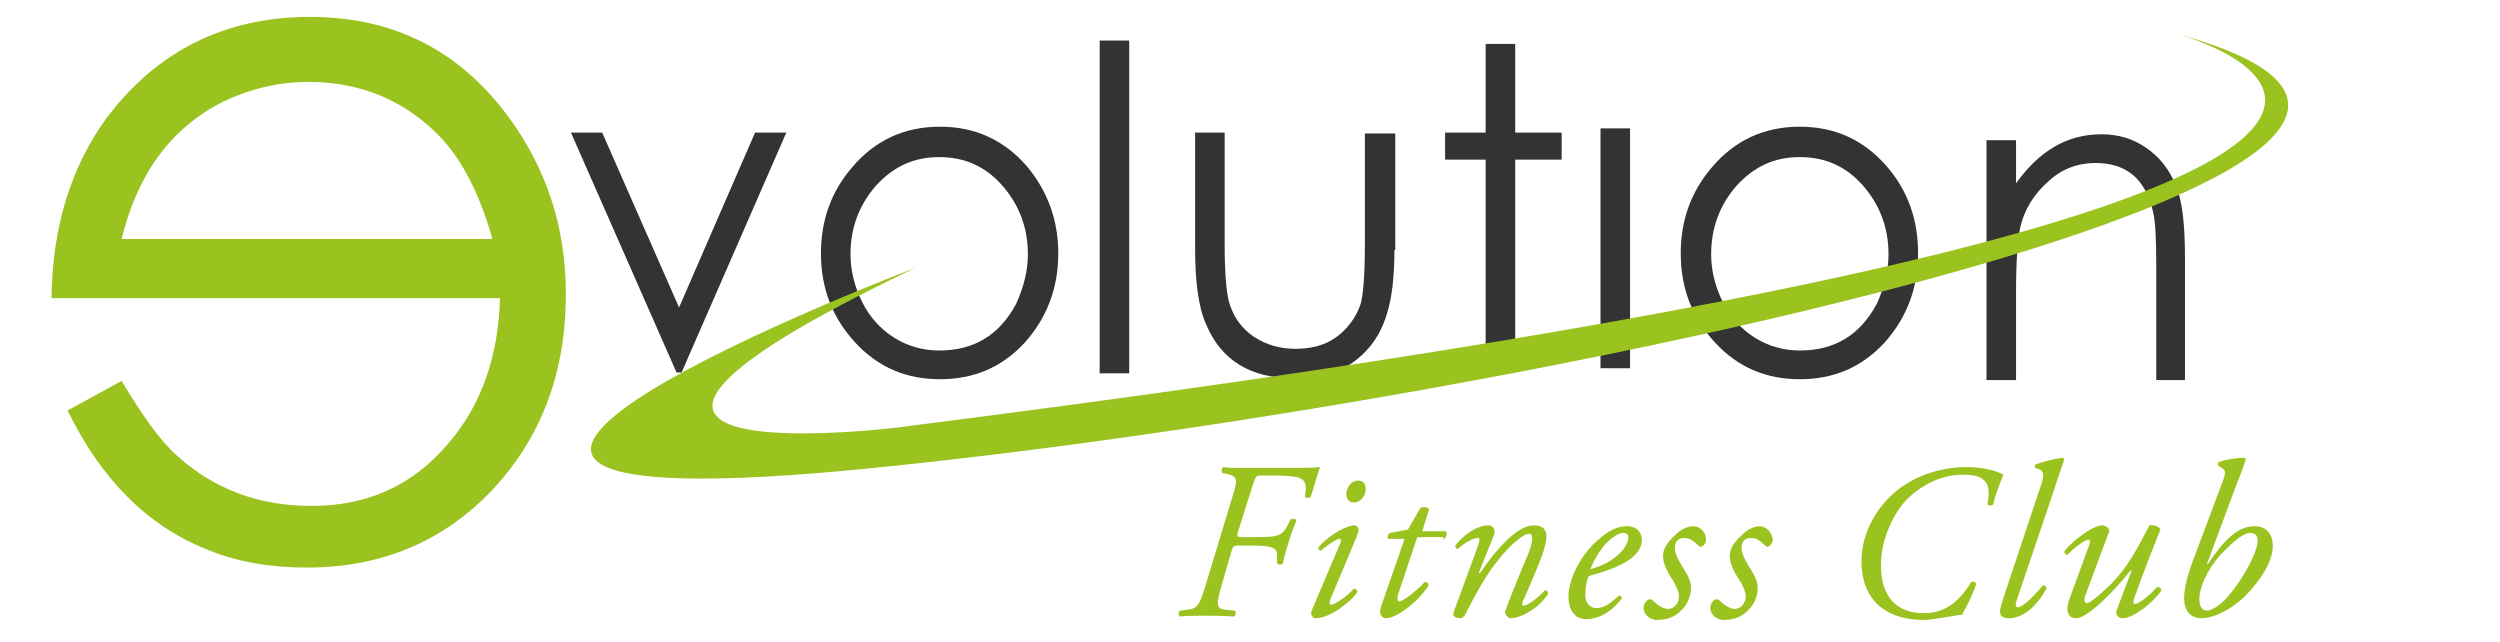 <?xml version="1.0" encoding="utf-8"?>
<!-- Generator: Adobe Illustrator 25.3.1, SVG Export Plug-In . SVG Version: 6.00 Build 0)  -->
<svg version="1.1" id="Livello_1" xmlns="http://www.w3.org/2000/svg" xmlns:xlink="http://www.w3.org/1999/xlink" x="0px" y="0px"
	 width="296px" height="76px" viewBox="0 0 296 76" style="enable-background:new 0 0 296 76;" xml:space="preserve">
<style type="text/css">
	.st0{fill-rule:evenodd;clip-rule:evenodd;fill:#9BC320;}
	.st1{fill-rule:evenodd;clip-rule:evenodd;fill:#333333;}
	.st2{fill:#9BC320;}
	.st3{display:none;}
	.st4{display:inline;fill:#9BC320;}
</style>
<g>
	<path class="st0" d="M6.1,35.3h53.1C59,42.2,57,48,53,52.6c-4.2,4.9-9.5,7.3-16.1,7.3c-6.3,0-11.6-2-16-6c-2-1.8-4.1-4.8-6.5-8.8
		l-6.4,3.5c4,8.2,9.5,13.7,16.6,16.5c3.4,1.4,7.3,2.1,11.7,2.1c8.9,0,16.2-3.1,22-9.2c5.8-6.2,8.7-13.9,8.7-23.2
		c0-7.9-2.3-14.9-6.9-21.1C54.3,5.9,46.5,2,36.7,2C26.7,2,18.6,6,12.6,14C8.4,19.8,6.2,26.8,6.1,35.3 M14.4,28.3
		c1.9-7.8,5.9-13.2,12.1-16.3c3.2-1.5,6.5-2.3,10-2.3c5.8,0,10.8,1.9,14.9,5.8c3,2.8,5.3,7.1,6.9,12.8H14.4z"/>
</g>
<g>
	<polygon class="st1" points="93.1,15.7 80.7,44.1 80.1,44.1 67.6,15.7 71.3,15.7 80.4,36.4 89.4,15.7 	"/>
</g>
<g>
	<path class="st1" d="M125.3,30c0,4.2-1.4,7.7-4,10.6c-2.7,2.9-6,4.3-10,4.3c-4,0-7.3-1.4-10-4.3c-2.7-2.9-4.1-6.4-4.1-10.6
		c0-3.9,1.2-7.3,3.7-10.2c2.7-3.2,6.2-4.8,10.4-4.8c4.2,0,7.6,1.6,10.3,4.7C124,22.6,125.3,26,125.3,30 M121.7,30.1
		c0-3.1-1-5.8-3-8.1c-2-2.3-4.5-3.4-7.5-3.4c-3,0-5.4,1.1-7.5,3.4c-2,2.3-3,5-3,8.1c0,2,0.5,3.9,1.4,5.7c0.9,1.8,2.2,3.2,3.8,4.2
		c1.6,1,3.4,1.5,5.3,1.5c4.1,0,7.1-1.8,9.1-5.5C121.2,34,121.7,32.1,121.7,30.1z"/>
</g>
<g>
	<rect x="130.2" y="4.8" class="st1" width="3.5" height="39.4"/>
</g>
<g>
	<path class="st1" d="M165.1,29.6c0,3.2-0.3,5.7-0.9,7.6c-0.8,2.6-2.2,4.5-4.3,5.9c-1.8,1.1-3.9,1.7-6.6,1.7
		c-5.2,0-8.7-2.1-10.5-6.4c-0.9-2-1.3-5-1.3-9.1V15.7h3.5V29c0,3.3,0.2,5.5,0.5,6.7c0.5,1.8,1.5,3.2,3,4.2c1.4,0.9,3,1.4,4.9,1.4
		c1.8,0,3.4-0.4,4.7-1.3c1.4-1,2.4-2.3,3-4c0.3-1.1,0.5-3.4,0.5-7l0-13.2h3.6V29.6z"/>
</g>
<g>
	<polygon class="st1" points="184.9,18.9 179.4,18.9 179.4,44.1 175.9,44.1 175.9,18.9 171.1,18.9 171.1,15.7 175.9,15.7 175.9,5.2 
		179.4,5.2 179.4,15.7 184.9,15.7 	"/>
</g>
<g>
	<path class="st1" d="M227.1,30c0,4.2-1.4,7.7-4,10.6c-2.7,2.9-6,4.3-10,4.3c-4,0-7.3-1.4-10-4.3c-2.7-2.9-4.1-6.4-4.1-10.6
		c0-3.9,1.2-7.3,3.7-10.2c2.7-3.2,6.2-4.8,10.4-4.8c4.2,0,7.6,1.6,10.3,4.7C225.9,22.6,227.1,26,227.1,30 M223.6,30.1
		c0-3.1-1-5.8-3-8.1c-2-2.3-4.5-3.4-7.5-3.4c-3,0-5.4,1.1-7.5,3.4c-2,2.3-3,5-3,8.1c0,2,0.5,3.9,1.4,5.7c0.9,1.8,2.2,3.2,3.8,4.2
		c1.6,1,3.4,1.5,5.3,1.5c4.1,0,7.1-1.8,9.1-5.5C223.1,34,223.6,32.1,223.6,30.1z"/>
</g>
<g>
	<path class="st1" d="M258.8,45h-3.5V31.5c0-3.2-0.1-5.4-0.4-6.5c-0.9-3.8-3.1-5.7-6.8-5.7c-2.1,0-4,0.7-5.6,2.2
		c-1.7,1.5-2.8,3.3-3.3,5.4c-0.3,1.4-0.5,3.9-0.5,7.7l0,10.4h-3.5V16.6h3.5v5.1c2.8-3.9,6.1-5.8,10.1-5.8c2,0,3.7,0.5,5.3,1.6
		c1.6,1.1,2.7,2.5,3.5,4.4c0.8,1.9,1.1,4.7,1.1,8.6V45z"/>
</g>
<g>
	<rect x="189.5" y="15.2" class="st1" width="3.5" height="28.4"/>
</g>
<g>
	<path class="st0" d="M108.4,31.7c0,0-83.1,31.6-4.9,23.7C181.8,47.5,313,19.1,257.7,4c0,0,69.6,18.6-149.8,46.4
		C107.9,50.5,54.6,57.4,108.4,31.7"/>
</g>
<g>
	<path class="st2" d="M266.4,63.1c0.5,0,0.9,0.2,0.9,0.9c0,1.5-1.9,4.8-3.5,6.6c-1.1,1.3-2.1,1.7-2.5,1.7c-0.4,0-0.9-0.3-0.9-1.4
		c0-1.2,0.8-3.3,2.5-5.2C264.5,64,265.7,63.1,266.4,63.1z M264.6,57.9c0.4-1,0.8-2,1.3-3.5l-0.1-0.2c-1.2,0-2.6,0.3-3.1,0.5
		c-0.1,0.1-0.1,0.3-0.1,0.4l0.6,0.4c0.4,0.3,0.3,0.7-0.3,2.2l-3,8c-0.8,2-1.3,3.9-1.3,5.1c0,1.5,0.7,2.4,2.1,2.4
		c0.9,0,2.8-0.5,5-2.5c2.1-2.1,3.4-4.3,3.4-6.1c0-1.3-0.7-2.3-2.2-2.3c-2,0-3.7,1.8-5.5,4.5h-0.1L264.6,57.9z M249.7,63
		c0.2-0.4-0.4-0.8-0.8-0.8c-1.2,0-3.8,2.1-4.5,3.1c0,0.2,0.2,0.4,0.4,0.4c0.6-0.7,2-1.8,2.5-1.8c0.2,0,0.2,0.3,0,0.8L245,71
		c-0.4,1.1-0.3,2.2,0.8,2.2c1.4,0,4.6-3.3,6.5-5.7l0.1,0l-1.8,4.8c-0.2,0.4,0.2,0.9,0.7,0.9c1.4,0,3.9-2.1,4.6-3.3
		c0-0.3-0.2-0.4-0.5-0.4c-0.7,0.8-2.1,2-2.6,2c-0.3,0-0.2-0.3-0.1-0.7c1.1-3.1,2.8-7.4,3.1-8.1c-0.1-0.3-0.7-0.6-1.3-0.5
		c-0.9,1.6-2.2,4.6-4.6,7c-1.4,1.3-2.4,2.2-2.8,2.2c-0.3,0-0.4-0.3-0.2-0.9L249.7,63z M242.9,58.9c0.9-2.8,1.2-3.5,1.5-4.5l-0.1-0.2
		c-1.2,0.1-2.8,0.6-3.3,0.8c-0.1,0.1-0.1,0.3,0,0.4l0.5,0.2c0.4,0.2,0.7,0.4,0,2.3l-4.1,12.3c-0.4,1.3-0.6,1.8-0.6,2.2
		c0,0.4,0.2,0.8,1,0.8c2.2,0,3.8-2.2,4.5-3.5c0-0.3-0.2-0.4-0.4-0.4c-1.2,1.4-2.4,2.6-3,2.6c-0.3,0-0.3-0.3-0.1-0.9L242.9,58.9z
		 M232.9,55.3c-3.4,0-6.6,1.2-8.8,3.2c-2.1,1.9-3.7,4.8-3.7,7.9c0,5.5,3.9,7,7.3,7c0.9,0,1.8-0.2,2.5-0.3c0.8-0.1,1.5-0.3,2.1-0.3
		c0.9-1.6,1.5-3,1.7-3.7c-0.1-0.2-0.4-0.3-0.6-0.2c-1.3,2.1-2.9,3.7-5.6,3.7c-3.3,0-5.1-2-5.1-5.7c0-3.4,1.8-6.5,3.1-7.8
		c2.4-2.3,4.8-2.9,6.7-2.9c2.7,0,3.3,1.2,2.8,3.5c0.1,0.2,0.6,0.2,0.7,0c0.2-1,0.8-2.5,1.2-3.5C236.5,55.8,234.9,55.3,232.9,55.3z
		 M208.3,62.3c-0.3,0-1.2,0.2-1.9,0.9c-1.1,1-1.6,1.7-1.6,2.7c0,0.4,0.2,1.3,0.9,2.4c0.7,1,1,1.9,1,2.3c0,0.8-0.6,1.5-1.3,1.5
		c-0.7,0-1.5-0.7-1.8-1c-0.2-0.2-0.5-0.2-0.7,0c-0.3,0.3-0.4,0.6-0.4,0.9c0,0.6,0.6,1.4,1.6,1.4c1,0,2-0.3,2.6-0.9
		c1-0.8,1.3-1.8,1.4-2.5c0.1-1.1-0.3-1.8-1-2.9c-0.8-1.3-0.9-1.8-0.9-2.4c0-0.4,0.3-1,1.1-1c0.8,0,1.1,0.4,1.6,0.8
		c0.2,0.2,0.3,0.3,0.5,0.2c0.2-0.1,0.5-0.4,0.5-0.8C209.8,63.1,209.2,62.3,208.3,62.3z M200.4,62.3c-0.3,0-1.2,0.2-1.9,0.9
		c-1.1,1-1.6,1.7-1.6,2.7c0,0.4,0.2,1.3,0.9,2.4c0.7,1,1,1.9,1,2.3c0,0.8-0.6,1.5-1.3,1.5c-0.7,0-1.5-0.7-1.8-1
		c-0.2-0.2-0.5-0.2-0.7,0c-0.3,0.3-0.4,0.6-0.4,0.9c0,0.6,0.6,1.4,1.6,1.4c1,0,2-0.3,2.6-0.9c1-0.8,1.3-1.8,1.4-2.5
		c0.1-1.1-0.3-1.8-1-2.9c-0.8-1.3-0.9-1.8-0.9-2.4c0-0.4,0.3-1,1.1-1c0.8,0,1.1,0.4,1.6,0.8c0.2,0.2,0.3,0.3,0.5,0.2
		c0.2-0.1,0.5-0.4,0.5-0.8C202,63.1,201.4,62.3,200.4,62.3z M192.2,63.1c0.5,0,0.6,0.3,0.6,0.6c0,0.2-0.2,1-1,1.8
		c-1,0.9-1.8,1.4-3.5,1.9c0.3-0.8,0.9-2,1.9-3.1C191.2,63.3,191.9,63.1,192.2,63.1z M192.7,62.3c-0.8,0-1.8,0.2-3.1,1.3
		c-2.8,2.2-3.9,5.4-3.9,7c0,1.3,0.5,2.7,2.1,2.7c1.1,0,2.6-0.4,4.2-2.4c0.1-0.2-0.1-0.4-0.3-0.4c-1.1,1-1.8,1.5-2.7,1.5
		c-0.7,0-1.3-0.6-1.3-1.5c0-1,0.2-1.9,0.4-2.3c3.8-1,6.3-2.3,6.3-4.3C194.4,63.1,193.8,62.3,192.7,62.3z M176.9,63.3
		c0.2-0.6-0.1-1.1-0.7-1.1c-1.3,0-2.9,1.1-3.9,2.4c0,0.2,0.1,0.4,0.3,0.4c0.9-0.8,1.8-1.3,2.4-1.3c0.2,0,0.2,0.3,0.1,0.6
		c-0.1,0.4-2.9,7.9-3,8.2c-0.2,0.6,0.5,0.7,0.8,0.7c0.2,0,0.3-0.1,0.5-0.3c1.5-2.9,2.6-4.9,4-6.6c1.4-1.8,3-3.1,3.6-3.1
		c0.4,0,0.4,0.3,0.4,0.6c0,0.5-0.3,1.4-0.5,1.9c-0.6,1.3-1.6,3.9-2.1,5.1c-0.5,1.3-0.6,1.5-0.6,1.7c0,0.3,0.4,0.7,0.6,0.7
		c1.4,0,3.5-1.3,4.5-2.9c0-0.2-0.1-0.4-0.4-0.4c-0.8,0.9-2,1.8-2.5,1.8c-0.2,0-0.2-0.2-0.1-0.5c0.1-0.2,2-4.5,2.4-5.8
		c0.2-0.6,0.4-1.4,0.4-1.8c0-0.9-0.4-1.4-1.5-1.4c-2,0-4.5,2.9-6.4,5.7l-0.1-0.1L176.9,63.3z M170.9,63.9c0.3-0.2,0.5-0.7,0.3-1
		h-2.8l0.8-2.6c-0.2-0.3-0.7-0.3-1-0.2l-1.5,2.6l-2.1,0.4c-0.3,0.1-0.3,0.5-0.3,0.7h2l-2.5,7.2c-0.3,0.8-0.4,1.1-0.4,1.5
		c0,0.3,0.3,0.7,0.7,0.7c1.1,0,3.5-1.6,5-3.8c0.1-0.3-0.1-0.5-0.4-0.5c-0.9,1-2.6,2.3-3,2.3c-0.2,0-0.3-0.2-0.2-0.7l2.3-6.9H170.9z
		 M160.8,56.9c-1,0-1.4,1.1-1.4,1.6c0,0.4,0.2,1,0.9,1c0.8,0,1.4-0.8,1.4-1.6C161.7,57.3,161.4,56.9,160.8,56.9z M155.3,72.3
		c-0.1,0.3-0.1,0.5,0.1,0.7c0.1,0.2,0.3,0.2,0.4,0.2c1.8,0,4.5-2.3,4.9-3.1c0-0.2-0.1-0.4-0.4-0.4c-0.9,1-2.3,1.9-2.7,1.9
		c-0.2,0-0.2-0.3-0.1-0.6l3.1-7.4c0.3-0.8,0.3-1,0.2-1.1c-0.1-0.1-0.2-0.3-0.4-0.3c-0.9,0-2.9,1-4.3,2.6c-0.1,0.2,0.1,0.4,0.3,0.4
		c1.3-1.1,2-1.4,2.2-1.4c0.2,0,0.2,0.2,0.1,0.5L155.3,72.3z M142.8,69.1c-0.8,2.7-1.1,3-2.3,3.1l-0.8,0.1c-0.2,0.2-0.2,0.5,0,0.7
		c1-0.1,1.9-0.1,2.9-0.1c1.1,0,2,0,3.5,0.1c0.2-0.1,0.3-0.5,0.1-0.7l-1-0.1c-1.3-0.1-1.2-0.7-0.5-3.1l1.1-3.8
		c0.2-0.7,0.3-0.7,0.8-0.7h1.9c2.1,0,2.7,0.3,2.7,1.1l0,1c0.2,0.2,0.5,0.2,0.7,0c0.1-0.7,0.4-1.6,0.7-2.6c0.3-1,0.7-2,0.9-2.5
		c-0.1-0.2-0.5-0.2-0.7-0.1l-0.4,0.8c-0.6,1.1-1.1,1.3-3.6,1.3h-1.8c-0.5,0-0.6-0.1-0.4-0.7l1.8-5.7c0.3-0.8,0.3-0.9,1-0.9h1.4
		c1.4,0,2.2,0.1,2.8,0.2c1.1,0.3,1.1,1,0.9,2.3c0.1,0.2,0.5,0.2,0.7,0c0.3-0.9,0.9-3,1.1-3.5c-0.8,0.1-2,0.1-3.7,0.1h-4.9
		c-0.5,0-1,0-1.5,0c-0.5,0-0.9,0-1.3-0.1c-0.3,0.1-0.3,0.4-0.2,0.7l0.5,0.1c1.4,0.3,1.4,0.6,0.6,3.1L142.8,69.1z"/>
</g>
<g class="st3">
	<path class="st4" d="M227.7,73.7c-1.8,0-7.7-0.5-7.7-7.4c0-2.9,1.4-6,3.9-8.2c2.3-2.1,5.6-3.3,9.1-3.3c1.5,0,3,0.3,4.4,0.9l0.4,0.2
		l-0.2,0.4c-0.4,0.9-0.9,2.4-1.2,3.4l0,0.1c-0.1,0.3-0.4,0.4-0.8,0.4c-0.3,0-0.6-0.2-0.7-0.4l0-0.1l0-0.1c0.2-1.1,0.2-1.8-0.2-2.3
		c-0.4-0.5-1.1-0.7-2.2-0.7c-2.3,0-4.5,0.9-6.4,2.8c-1.2,1.2-2.9,4.2-2.9,7.5c0,3.5,1.6,5.3,4.6,5.3c2.2,0,3.8-1.1,5.2-3.4l0.1-0.1
		l0.1-0.1c0.3-0.1,0.6-0.1,0.8,0c0.2,0.1,0.3,0.2,0.4,0.4l0,0.1l0,0.1c-0.3,0.8-0.9,2.2-1.7,3.8l-0.1,0.2h-0.2
		c-0.4,0-0.9,0.1-1.5,0.2c-0.2,0-0.3,0.1-0.5,0.1l-0.3,0.1C229.3,73.6,228.5,73.7,227.7,73.7z M229.7,56c-2,0.5-3.9,1.4-5.3,2.7
		c-2.2,2-3.6,4.8-3.6,7.5c0,4.8,3.2,6.2,5.5,6.5c-2.6-0.5-4-2.6-4-6c0-3.4,1.7-6.6,3.2-8.1C226.8,57.4,228.2,56.5,229.7,56z
		 M233.2,69.8c-0.8,1.2-2,2.4-3.7,2.9c0.1,0,0.2,0,0.3-0.1l0.9-0.2c0.5-0.1,0.9-0.2,1.4-0.2C232.5,71.4,232.9,70.5,233.2,69.8z
		 M233.3,55.7c0.9,0.1,1.6,0.4,2,0.9c0.4,0.5,0.5,1.1,0.5,1.8c0.2-0.7,0.5-1.5,0.7-2.1C235.5,56,234.4,55.7,233.3,55.7z M260.7,73.7
		c-1.6,0-2.5-1-2.5-2.8c0-1.1,0.4-2.8,1.4-5.3l3-8c0.3-0.8,0.6-1.6,0.4-1.7l-0.7-0.5l0-0.1c-0.1-0.3-0.1-0.6,0.2-0.9l0.1-0.1l0.1,0
		c0.5-0.2,2-0.6,3.3-0.5l0.2,0l0.3,0.5l-0.1,0.2c-0.4,1-0.7,1.8-1,2.6L265,58l-2.4,6.2c1.4-1.7,2.8-2.4,4.2-2.4
		c1.6,0,2.7,1.1,2.7,2.8c0,1.9-1.3,4.3-3.5,6.4C263.5,73.5,261.3,73.7,260.7,73.7z M263.3,55l0.2,0.2c0.7,0.5,0.4,1.3-0.1,2.7l-3,8
		c-0.9,2.4-1.3,4-1.3,5c0,2,1.3,2,1.7,2c0,0,0.1,0,0.2,0c-0.5-0.2-1-0.7-1-1.7c0-0.9,0.4-2.4,1.4-3.9h-0.6l0.2-0.6l3.7-9.8
		c0.2-0.6,0.5-1.3,0.8-2.1C264.6,54.7,263.8,54.9,263.3,55z M266.4,62.7c0.8,0,1.3,0.5,1.3,1.4c0,1.7-2.1,5.2-3.7,6.9
		c-0.6,0.7-1.2,1.1-1.6,1.4c0.8-0.3,1.8-0.9,2.9-2c2-2,3.2-4.2,3.2-5.8c0-0.7-0.2-1.9-1.8-1.9C266.7,62.7,266.5,62.7,266.4,62.7
		C266.4,62.7,266.4,62.7,266.4,62.7z M266.4,63.6c-0.5,0-1.6,0.7-3.3,2.6c-1.5,1.8-2.3,3.8-2.3,4.9c0,0.3,0,0.9,0.5,0.9
		c0.2,0,1.1-0.4,2.2-1.6c1.6-1.8,3.4-5,3.4-6.3C266.9,63.7,266.8,63.6,266.4,63.6z M265.3,63.1c-0.4,0.2-0.9,0.6-1.3,1
		C264.4,63.7,264.9,63.4,265.3,63.1z M251.2,73.7c-0.3,0-0.7-0.2-0.9-0.5c-0.2-0.3-0.3-0.7-0.1-1l1-2.7c-1.7,1.9-4.1,4.1-5.4,4.1
		c-0.6,0-1-0.3-1.2-0.6c-0.4-0.5-0.3-1.3,0-2.2l2.4-6.3c-0.5,0.3-1.2,0.9-1.8,1.5l-0.1,0.1l-0.1,0c-0.3,0-0.5,0-0.7-0.2
		c-0.2-0.2-0.3-0.4-0.2-0.7l0-0.1l0.1-0.1c0.7-1.1,3.4-3.3,4.9-3.3c0.3,0,0.8,0.2,1.1,0.6c0.2,0.2,0.2,0.5,0.1,0.8l0,0l-2.9,7.6
		c0,0.1-0.1,0.2-0.1,0.2c0.3-0.1,0.9-0.6,2.4-2c2-1.9,3.2-4.4,4.1-6c0.2-0.3,0.3-0.6,0.4-0.8l0.1-0.2l0.2,0c0.7-0.1,1.6,0.2,1.8,0.8
		l0,0.1l-0.1,0.1c-0.1,0.2-0.2,0.6-0.4,1.1c-0.6,1.6-1.8,4.6-2.6,6.9c0.5-0.3,1.3-1,1.9-1.7l0.1-0.1l0.1,0c0.2-0.1,0.5,0,0.7,0.1
		c0.1,0.1,0.3,0.3,0.3,0.6l0,0.1l-0.1,0.1C255.4,71.5,252.8,73.7,251.2,73.7z M252.2,67.1l0.5,0.3l-0.1,0.4l-1.8,4.8
		c0,0.1,0,0.1,0,0.2c0.1,0.1,0.2,0.1,0.2,0.1c0.5,0,1.3-0.4,2.1-1c-0.5,0.3-0.9,0.2-1.1-0.1c-0.2-0.2-0.2-0.5,0-1
		c0.8-2.3,2-5.3,2.6-6.9c0.2-0.4,0.3-0.7,0.4-0.9c-0.1-0.1-0.3-0.1-0.5-0.1c-0.1,0.2-0.2,0.4-0.3,0.6
		C253.8,64.4,253.1,65.7,252.2,67.1z M247.4,63.5c0.2,0,0.4,0.1,0.5,0.2c0.2,0.3,0.1,0.6-0.1,1.1l-2.4,6.3c-0.2,0.6-0.3,1.2-0.1,1.5
		c0,0,0.1,0.2,0.5,0.2c0.4,0,1.1-0.4,1.9-1.1c-0.4,0.2-0.5,0.2-0.6,0.2c-0.3,0-0.5-0.1-0.6-0.3c-0.2-0.3-0.2-0.7,0-1.2l2.9-7.6
		c0-0.1-0.2-0.2-0.4-0.2c-0.5,0-1.3,0.4-2,0.9C247.1,63.6,247.2,63.5,247.4,63.5z M237.8,73.7c-1.3,0-1.4-0.9-1.4-1.2
		c0-0.5,0.1-1,0.6-2.4l4.1-12.3c0.5-1.6,0.3-1.7,0.2-1.7l-0.6-0.3c-0.2-0.1-0.3-0.4-0.3-0.6c0-0.2,0.1-0.4,0.3-0.5l0.1,0
		c0.4-0.2,2.1-0.7,3.4-0.8l0.2,0l0.4,0.5l-0.1,0.2c-0.4,1-0.6,1.7-1.5,4.5v0l-4.1,12.3c0,0.1,0,0.1-0.1,0.2c0.3-0.2,1-0.8,2.4-2.4
		l0.1-0.1l0.2,0c0.3,0,0.5,0.1,0.6,0.2c0.1,0.1,0.2,0.3,0.2,0.6v0.1l0,0.1C242.3,70.6,240.6,73.7,237.8,73.7z M241.6,55.3
		L241.6,55.3c0.8,0.4,0.9,1.1,0.3,2.8l-4.1,12.3c-0.4,1.3-0.6,1.7-0.6,2.1c0,0.1,0,0.4,0.6,0.4c1.2,0,2.2-0.8,3.1-1.7
		c-1,1-1.5,1.4-2,1.4c-0.3,0-0.5-0.2-0.5-0.3c-0.2-0.3-0.1-0.7,0-1.2l4.1-12.3c0.8-2.3,1.1-3.2,1.4-4
		C243.1,54.8,242.2,55.1,241.6,55.3z M204.1,73.7c-1.2,0-2-1-2-1.8c0-0.4,0.2-0.8,0.5-1.1c0.4-0.4,0.9-0.4,1.3,0
		c0.4,0.4,1,0.9,1.5,0.9c0.4,0,0.8-0.5,0.8-1.1c0-0.3-0.2-1-0.9-2.1c-0.7-1.2-1-2.1-1-2.7c0-1.1,0.5-2,1.7-3.1c0.9-0.8,1.8-1,2.2-1
		c1.2,0,2,1,2,1.9c0,0.6-0.4,1-0.7,1.2l-0.1,0c-0.3,0.1-0.6,0.1-0.9-0.3l-0.1-0.1c-0.4-0.4-0.6-0.6-1.2-0.6c-0.5,0-0.6,0.5-0.6,0.6
		c0,0.4,0.1,0.9,0.8,2.2c0.7,1.1,1.1,1.9,1.1,3.1c0,0.5-0.2,1.7-1.5,2.8C206.3,73.3,205.2,73.7,204.1,73.7z M203.3,71.3
		C203.2,71.3,203.2,71.3,203.3,71.3c-0.3,0.2-0.3,0.4-0.3,0.6c0,0.3,0.4,1,1.2,1c0.6,0,1.2-0.2,1.8-0.4c-0.1,0-0.3,0.1-0.5,0.1
		C204.5,72.5,203.7,71.7,203.3,71.3C203.3,71.3,203.3,71.3,203.3,71.3z M205.8,64.2c-0.4,0.5-0.6,1-0.6,1.6c0,0.3,0.2,1.1,0.8,2.2
		c0.7,1.1,1,2,1,2.5c0,0.4-0.1,0.9-0.4,1.2c0.9-0.9,1-1.7,1-2c0-1-0.3-1.6-0.9-2.6c-0.8-1.4-1-2-1-2.6
		C205.8,64.4,205.8,64.3,205.8,64.2z M207.3,63.1c0.9,0,1.4,0.4,1.8,0.9l0.1,0.1c0,0,0,0,0,0c0.1-0.1,0.2-0.2,0.2-0.4
		c0-0.4-0.4-1.1-1.1-1.1c-0.2,0-0.7,0.1-1.2,0.4C207.1,63.1,207.2,63.1,207.3,63.1z M196.3,73.7c-1.2,0-2-1-2-1.8
		c0-0.4,0.2-0.8,0.5-1.1c0.4-0.4,0.9-0.4,1.3,0c0.4,0.4,1,0.9,1.5,0.9c0.4,0,0.8-0.5,0.8-1.1c0-0.3-0.2-1-0.9-2.1
		c-0.7-1.2-1-2.1-1-2.7c0-1.1,0.5-2,1.7-3.1c0.9-0.8,1.8-1,2.2-1c1.2,0,2,1,2,1.9c0,0.6-0.4,1-0.7,1.2l-0.1,0
		c-0.3,0.1-0.6,0.1-0.9-0.3l-0.1-0.1c-0.4-0.4-0.6-0.6-1.2-0.6c-0.5,0-0.6,0.5-0.6,0.6c0,0.4,0.1,0.9,0.8,2.2
		c0.7,1.1,1.1,1.9,1.1,3.1c0,0.5-0.2,1.7-1.5,2.8C198.4,73.3,197.4,73.7,196.3,73.7z M195.5,71.3C195.4,71.3,195.4,71.3,195.5,71.3
		c-0.3,0.2-0.3,0.4-0.3,0.6c0,0.3,0.4,1,1.2,1c0.6,0,1.3-0.2,1.8-0.4c-0.2,0.1-0.3,0.1-0.5,0.1C196.7,72.5,195.8,71.7,195.5,71.3
		C195.5,71.3,195.5,71.3,195.5,71.3z M198,64.2c-0.4,0.5-0.6,1-0.6,1.6c0,0.3,0.2,1.1,0.8,2.2c0.7,1.1,1,2,1,2.5
		c0,0.5-0.2,0.9-0.4,1.2c0.9-0.9,1-1.8,1-2c0-1-0.3-1.6-0.9-2.6c-0.8-1.4-1-2-1-2.6C198,64.4,198,64.3,198,64.2z M199.5,63.1
		c0.9,0,1.4,0.4,1.8,0.9l0.1,0.1c0,0,0,0,0,0c0.1-0.1,0.2-0.2,0.2-0.4c0-0.4-0.4-1.1-1.1-1.1c-0.2,0-0.7,0.1-1.2,0.4
		C199.3,63.1,199.4,63.1,199.5,63.1z M187.8,73.7c-1.9,0-2.5-1.7-2.5-3.2c0-1.7,1.1-5.1,4.1-7.4c1.2-0.9,2.3-1.3,3.4-1.3
		c1.2,0,2.1,1,2.1,2c0,2.5-3.4,3.8-6.4,4.7c-0.1,0.4-0.3,1.1-0.3,2c0,0.6,0.3,1.1,0.8,1.1c0.8,0,1.3-0.4,2.5-1.4l0.1-0.1h0.2
		c0.2,0,0.5,0.1,0.6,0.3c0.2,0.2,0.2,0.4,0.2,0.7l0,0.1l-0.1,0.1C191,72.8,189.5,73.7,187.8,73.7z M190.8,63.2
		c-0.3,0.2-0.6,0.4-0.9,0.6c-2.7,2.1-3.7,5.1-3.7,6.7c0,0.4,0.1,2.3,1.7,2.3c0.7,0,1.5-0.2,2.2-0.7c-0.3,0.1-0.7,0.2-1.1,0.2
		c-1,0-1.7-0.8-1.7-1.9c0-0.9,0.1-1.9,0.4-2.5l-0.1,0l0.3-0.8c0.3-0.8,1-2.1,2-3.2C190.2,63.7,190.5,63.4,190.8,63.2z M192.6,62.7
		c0.5,0.1,0.7,0.6,0.7,1c0,0.4-0.3,1.3-1.2,2.1c-0.5,0.4-0.9,0.8-1.4,1.1c2.2-0.9,3.2-1.9,3.2-3c0-0.5-0.4-1.1-1.2-1.1
		C192.7,62.7,192.6,62.7,192.6,62.7z M192.2,63.5c-0.3,0-0.9,0.3-1.7,1.1c-0.6,0.7-1.1,1.4-1.4,2c1.1-0.4,1.7-0.9,2.4-1.5
		c0.7-0.7,0.9-1.3,0.9-1.5C192.4,63.5,192.3,63.5,192.2,63.5z M178.7,73.7c-0.5,0-1.1-0.5-1.1-1.1c0-0.3,0.1-0.5,0.6-1.8l0-0.1
		c0.2-0.5,0.5-1.3,0.8-2c0.5-1.2,0.9-2.3,1.3-3.1c0.3-0.6,0.5-1.3,0.5-1.7c0-0.1,0-0.2,0-0.2c-0.4,0.1-1.7,1-3.3,2.9
		c-1.3,1.6-2.3,3.5-3.7,6.2l-0.2,0.4c-0.2,0.3-0.4,0.5-0.8,0.5c-0.3,0-0.8-0.1-1.1-0.4c-0.1-0.2-0.2-0.4-0.1-0.8
		c0.1-0.3,2.8-7.5,3-8.2c-0.5,0.2-1.1,0.6-1.8,1.1l-0.1,0.1h-0.2c-0.2,0-0.4-0.1-0.6-0.2c-0.1-0.2-0.2-0.4-0.2-0.6l0-0.1l0.1-0.1
		c1.1-1.6,2.8-2.6,4.2-2.6c0.4,0,0.8,0.2,1,0.5c0.2,0.3,0.2,0.7,0.1,1.2l-0.7,1.9c1.4-1.7,3.3-3.6,5-3.6c1.2,0,1.9,0.7,1.9,1.8
		c0,0.5-0.2,1.3-0.4,2c-0.4,1-1.5,3.6-2.1,4.9c-0.1,0.2-0.2,0.4-0.2,0.6c0.5-0.3,1.2-0.8,1.7-1.4l0.1-0.1l0.2,0c0.3,0,0.5,0,0.7,0.2
		c0.2,0.2,0.2,0.5,0.2,0.6v0.1l-0.1,0.1C182.5,72.3,180.3,73.7,178.7,73.7z M181,62.8c0.4,0,0.8,0.2,0.8,1.1c0,0.7-0.5,1.9-0.6,2.1
		c-0.4,0.8-0.8,1.9-1.3,3.1c-0.3,0.8-0.6,1.5-0.8,2c-0.5,1.2-0.6,1.4-0.6,1.6c0,0.1,0.1,0.2,0.2,0.2c0.7,0,1.6-0.4,2.5-1
		c-0.6,0.4-1.1,0.4-1.4,0.1c-0.1-0.2-0.1-0.5,0-0.8c0,0,0.2-0.4,0.4-0.9c0.6-1.4,1.7-3.9,2-4.9c0.2-0.6,0.4-1.4,0.4-1.7
		c0-0.7-0.3-1-1-1C181.4,62.7,181.2,62.7,181,62.8z M172.5,72.8c0,0,0.2,0,0.4,0c0,0,0.1,0,0.1-0.1l0.2-0.4c0.8-1.5,1.5-2.8,2.2-3.9
		l-0.7-0.4l1.9-4.9c0.1-0.2,0.1-0.3,0-0.4c0-0.1-0.2-0.1-0.3-0.1c-0.7,0-1.5,0.4-2.3,1c0.4-0.2,0.8-0.3,1.1-0.3
		c0.2,0,0.4,0.1,0.5,0.2c0.2,0.2,0.1,0.5,0,0.9C175.4,64.8,172.6,72.3,172.5,72.8C172.5,72.8,172.5,72.8,172.5,72.8
		C172.5,72.8,172.5,72.8,172.5,72.8z M180.6,71.6L180.6,71.6L180.6,71.6z M164.3,73.7c-0.6,0-1.1-0.6-1.1-1.1c0-0.4,0.1-0.8,0.4-1.6
		l2.3-6.6H164l-0.1-0.3c-0.1-0.4,0.1-1,0.5-1.2l0.1,0l1.9-0.3l1.4-2.5l0.1-0.1c0.4-0.3,1.2-0.2,1.5,0.3l0.1,0.2l-0.7,2.2h2.5
		l0.1,0.2c0.1,0.2,0.2,0.5,0.1,0.8c-0.1,0.3-0.3,0.6-0.6,0.8l-0.1,0.1h-2.6l-2.2,6.5c0.5-0.3,1.7-1.3,2.4-2.1l0.1-0.1h0.2
		c0.3,0,0.5,0.1,0.6,0.3c0.1,0.1,0.2,0.3,0.2,0.7l0,0.1l-0.1,0.1C168.1,72,165.5,73.7,164.3,73.7z M165.3,63.4h1.6l-2.6,7.8
		c-0.2,0.7-0.3,1.1-0.3,1.3c0,0.1,0.2,0.3,0.3,0.3c0.6,0,2-0.8,3.3-1.9c-0.6,0.5-1.3,0.9-1.6,0.9c-0.2,0-0.4-0.1-0.5-0.3
		c-0.2-0.3-0.1-0.8,0-0.9l2.4-7.2h3c0,0,0.1-0.1,0.1-0.1h-3l0.8-2.8c-0.1,0-0.1,0-0.2,0l-1.5,2.6L165.3,63.4z M155.8,73.7
		c-0.3,0-0.5-0.1-0.7-0.4c-0.3-0.3-0.3-0.7-0.2-1.1l3.2-7.6c-0.3,0.2-0.8,0.5-1.4,1l-0.1,0.1l-0.2,0c-0.2,0-0.5-0.2-0.6-0.3
		c-0.1-0.2-0.2-0.4-0.1-0.6l0-0.1l0.1-0.1c1.4-1.6,3.6-2.8,4.6-2.8c0.3,0,0.6,0.2,0.7,0.4c0.4,0.4,0.2,1,0,1.6l-3,7.2
		c0.5-0.3,1.3-0.9,2-1.6l0.1-0.2l0.2,0c0.5,0,0.8,0.4,0.8,0.9v0.1l0,0.1C160.6,71.2,157.9,73.7,155.8,73.7z M158.5,63.5
		c0.2,0,0.4,0.1,0.5,0.3c0.1,0.2,0.1,0.5,0,0.8l-3.3,7.9c0,0.1,0,0.2,0,0.3c0.1,0.1,0.1,0.1,0.1,0.1c0.7,0,1.5-0.4,2.3-0.9
		c-0.5,0.2-0.8,0.2-1-0.1c-0.2-0.3-0.1-0.7,0-0.9l3.1-7.4c0.2-0.5,0.2-0.7,0.2-0.7c0,0-0.1-0.1-0.1-0.1c-0.4,0-1.2,0.3-2.2,0.9
		C158.3,63.5,158.4,63.5,158.5,63.5z M158.2,64.1L158.2,64.1L158.2,64.1z M139.6,73.4l-0.1-0.1c-0.2-0.1-0.3-0.4-0.4-0.6
		c0-0.3,0.1-0.5,0.3-0.7l0.1-0.1l0.9-0.1c0.9-0.1,1.1-0.1,2-2.8v0l3.1-9.7c0.3-1,0.6-2,0.5-2.2c-0.1-0.1-0.5-0.2-0.8-0.3l-0.6-0.1
		l-0.1-0.1c-0.2-0.2-0.2-0.5-0.1-0.8c0.1-0.2,0.3-0.4,0.5-0.5l0.1,0l0.1,0c0.2,0,0.4,0,0.7,0c0.2,0,0.4,0,0.7,0c0.2,0,0.4,0,0.7,0
		c0.3,0,0.5,0,0.8,0h4.9c1.6,0,2.9,0,3.6-0.1l0.7-0.1l-0.3,0.7c-0.2,0.4-0.8,2.4-1.1,3.4l0,0.1c-0.1,0.3-0.4,0.4-0.7,0.4
		c-0.3,0-0.6-0.2-0.7-0.4l0-0.1l0-0.1c0.2-1.5,0.1-1.7-0.6-1.9c-0.6-0.2-1.4-0.2-2.7-0.2h-1.4c-0.2,0-0.3,0-0.4,0
		c0,0-0.1,0.3-0.2,0.5l0,0.1l-1.8,5.7c0,0,0,0.1,0,0.1c0,0,0,0,0,0h1.8c2.5,0,2.7-0.2,3.2-1.1l0.5-0.9c0.2-0.2,0.6-0.3,0.9-0.2
		c0.3,0.1,0.5,0.2,0.5,0.4l0,0.1l-0.1,0.1c-0.1,0.1-0.5,1.3-0.9,2.5c-0.3,1-0.6,1.9-0.7,2.5l0,0.1l-0.1,0.1
		c-0.2,0.2-0.4,0.3-0.7,0.3c-0.2,0-0.5-0.1-0.6-0.2l-0.2-0.1l0-1.2c0-0.2,0-0.3-0.1-0.4c-0.3-0.3-1.4-0.3-2.2-0.3h-1.9
		c-0.2,0-0.3,0-0.3,0c0,0-0.1,0.3-0.1,0.4l-1.1,3.8c-0.3,1-0.6,2.1-0.5,2.4c0,0,0.2,0.1,0.6,0.2l1.2,0.1l0.1,0.1
		c0.2,0.2,0.2,0.4,0.2,0.7c0,0.3-0.2,0.5-0.4,0.6l-0.1,0.1l-0.1,0c-1.6-0.1-2.4-0.1-3.5-0.1c-1,0-1.9,0-2.9,0.1L139.6,73.4z
		 M142.6,72.5c0.6,0,1.2,0,1.8,0c-0.2-0.1-0.3-0.2-0.4-0.4c-0.4-0.6-0.2-1.4,0.4-3.1l1.1-3.8c0.2-0.7,0.4-1,1.2-1h1.9
		c1.6,0,2.4,0.2,2.8,0.6c0.2,0.2,0.3,0.6,0.3,1c0.1-0.5,0.3-1.1,0.5-1.7c0.1-0.4,0.3-0.8,0.4-1.1c-0.7,1.1-1.5,1.2-3.8,1.2h-1.8
		c-0.2,0-0.6,0-0.8-0.3c-0.2-0.3-0.1-0.7,0-0.9l1.8-5.8c0.2-0.6,0.3-1,0.9-1.1h-1.2c-0.3,0-0.6,0-0.8,0c-0.2,0-0.4,0-0.7,0
		c-0.2,0-0.3,0-0.5,0c0.4,0.1,0.7,0.3,0.9,0.6c0.3,0.6,0.1,1.3-0.4,2.9l-3.1,9.7c-0.7,2.1-1,2.9-1.9,3.2
		C141.8,72.5,142.2,72.5,142.6,72.5z M152.4,56.1c0.6,0,1,0.1,1.4,0.2c1.1,0.3,1.3,0.9,1.3,1.7c0.2-0.7,0.4-1.4,0.6-2
		c-0.8,0-1.8,0-3.1,0H152.4z M160.3,59.9c-0.9,0-1.3-0.7-1.3-1.4c0-0.9,0.6-2.1,1.8-2.1c0.8,0,1.3,0.6,1.3,1.4
		C162.1,58.9,161.4,59.9,160.3,59.9z M160.8,57.3c-0.8,0-1,1-1,1.2c0,0.2,0.1,0.5,0.5,0.5c0.5,0,0.9-0.6,0.9-1.2
		C161.3,57.3,160.9,57.3,160.8,57.3z"/>
</g>
</svg>
